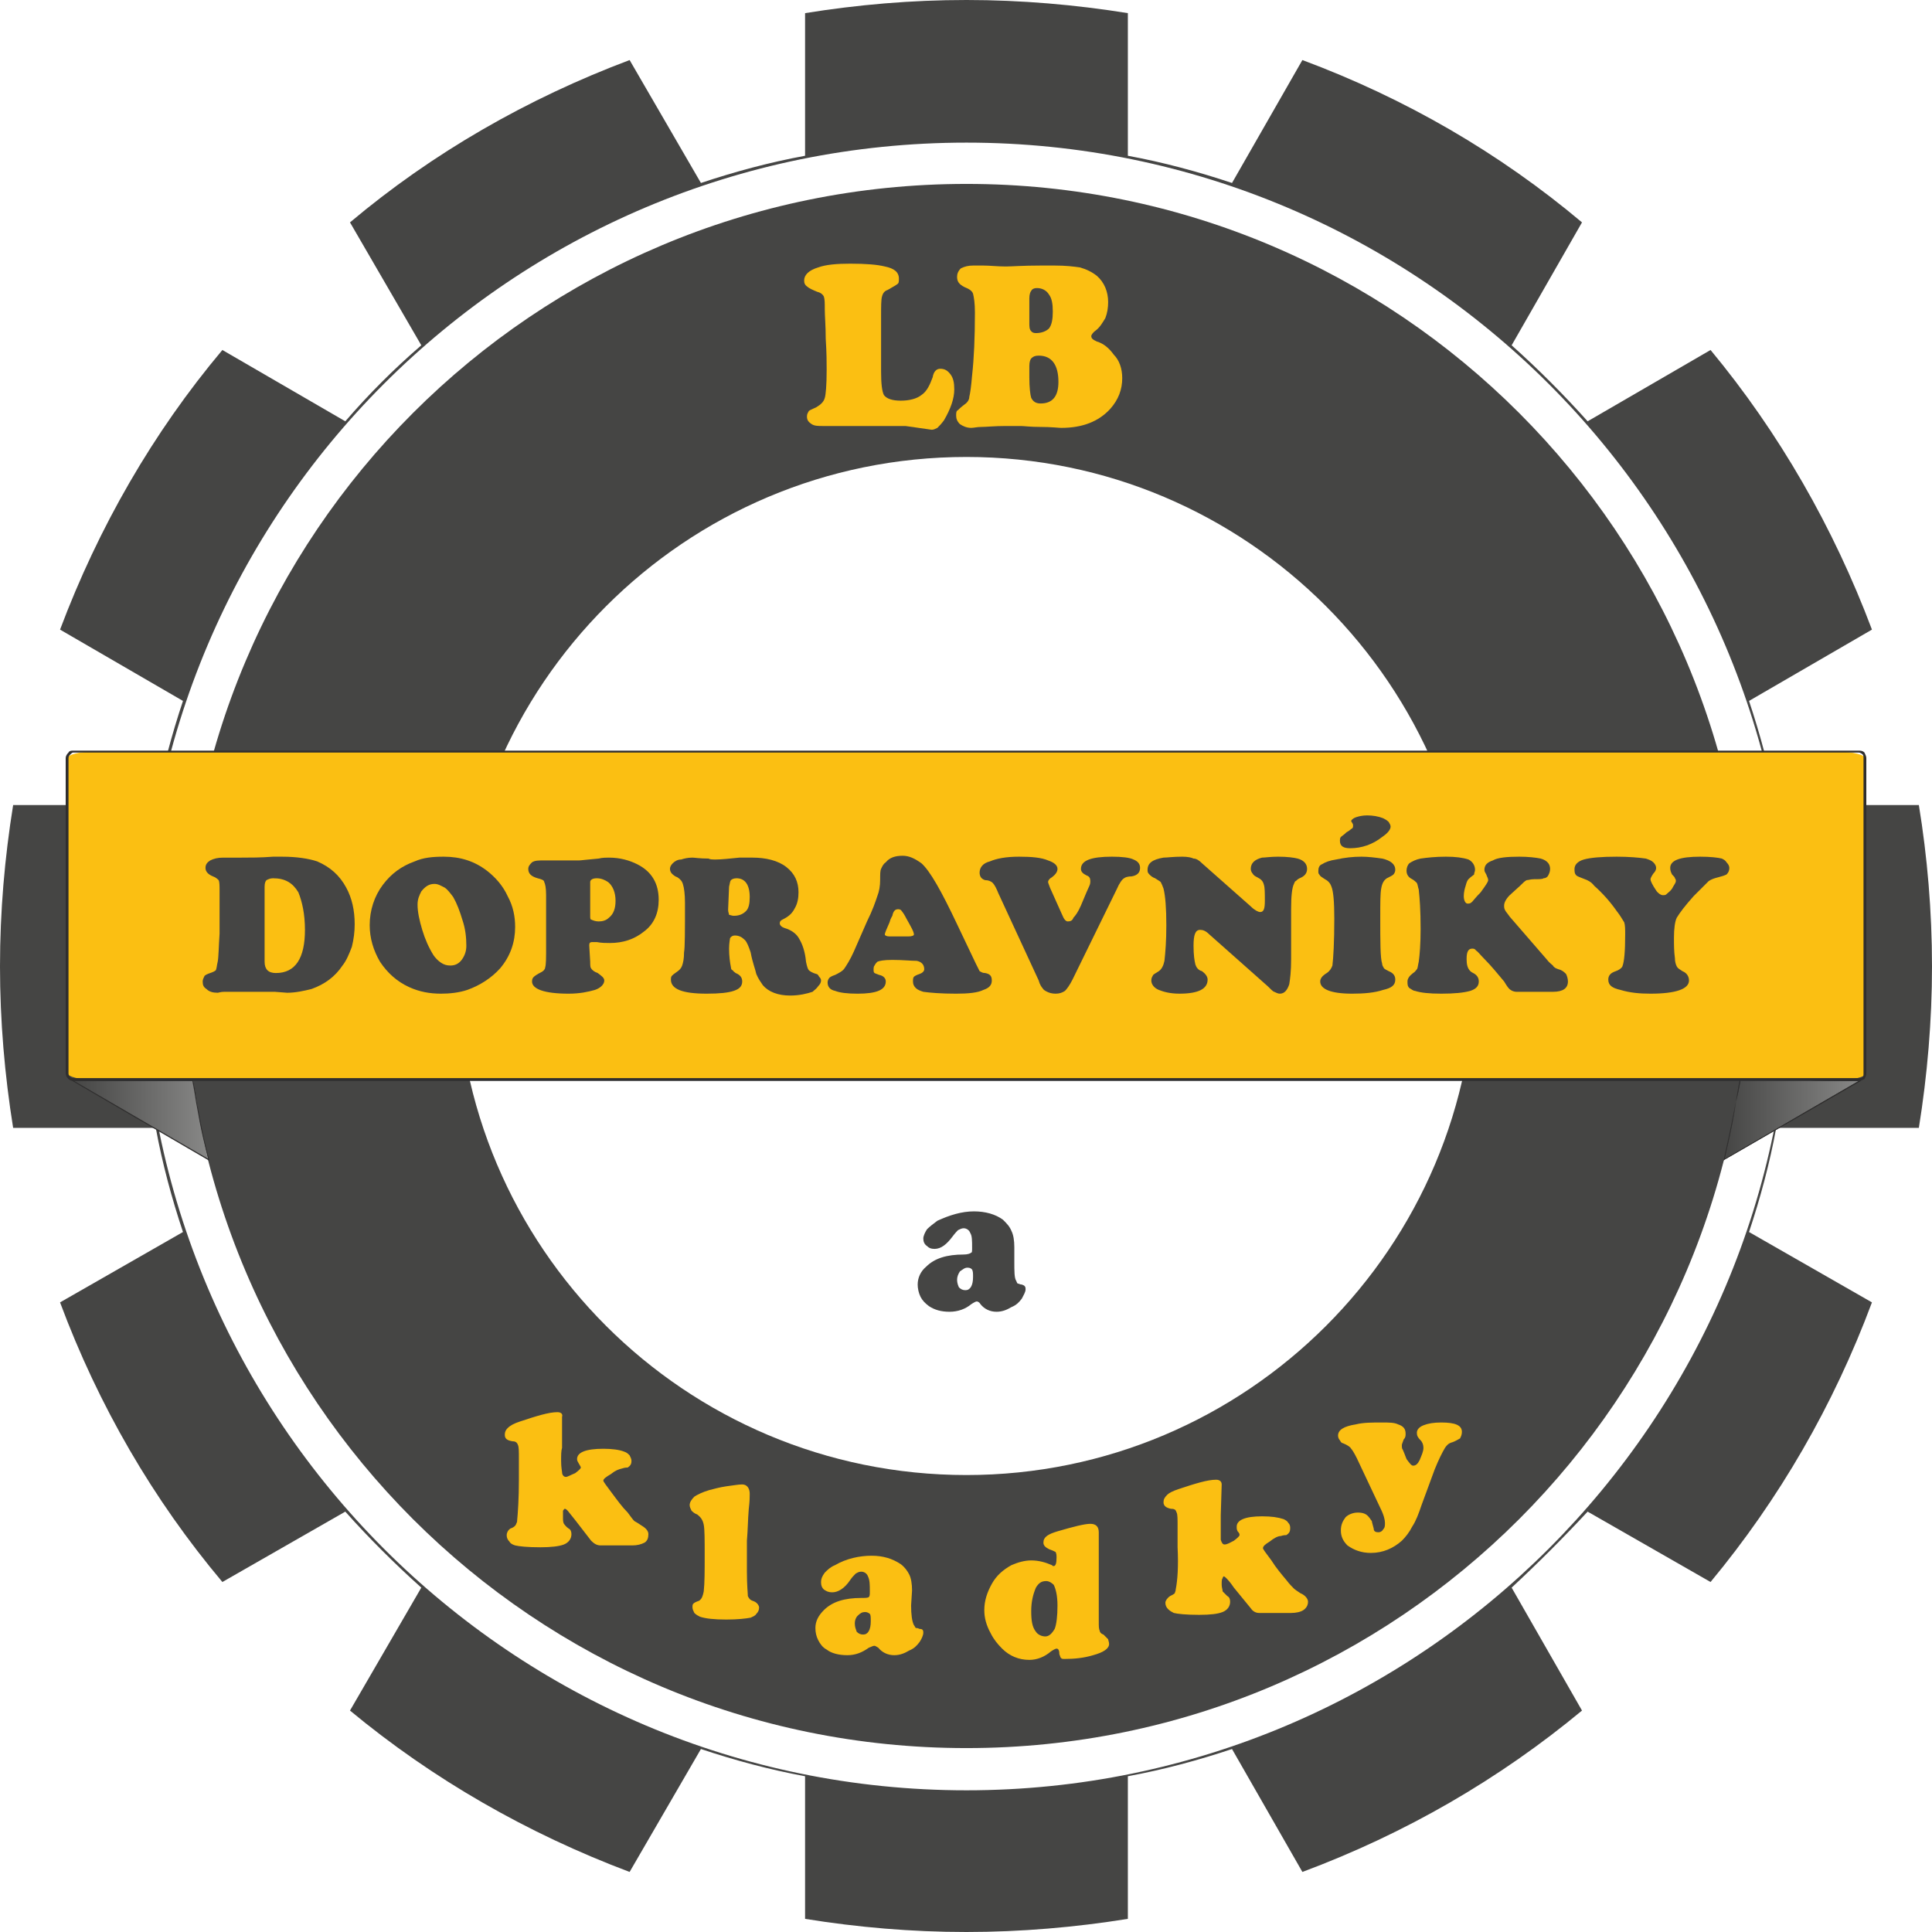 <?xml version="1.0" encoding="UTF-8"?>
<!DOCTYPE svg PUBLIC "-//W3C//DTD SVG 1.1//EN" "http://www.w3.org/Graphics/SVG/1.1/DTD/svg11.dtd">
<!-- Creator: CorelDRAW 2017 -->
<svg xmlns="http://www.w3.org/2000/svg" xml:space="preserve" width="150px" height="150px" version="1.1" style="shape-rendering:geometricPrecision; text-rendering:geometricPrecision; image-rendering:optimizeQuality; fill-rule:evenodd; clip-rule:evenodd"
viewBox="0 0 20.59 20.59"
 xmlns:xlink="http://www.w3.org/1999/xlink">
 <defs>
  <style type="text/css">
   <![CDATA[
    .fil0 {fill:none;fill-rule:nonzero}
    .fil1 {fill:#454544}
    .fil5 {fill:#FBBF12}
    .fil6 {fill:#454544;fill-rule:nonzero}
    .fil3 {fill:#2F2E2E;fill-rule:nonzero}
    .fil7 {fill:#FBBF12;fill-rule:nonzero}
    .fil4 {fill:url(#id0)}
    .fil2 {fill:url(#id1)}
   ]]>
  </style>
  <linearGradient id="id0" gradientUnits="userSpaceOnUse" x1="0.77" y1="11.94" x2="2.22" y2="11.94">
   <stop offset="0" style="stop-opacity:1; stop-color:#454544"/>
   <stop offset="1" style="stop-opacity:1; stop-color:#888887"/>
  </linearGradient>
  <linearGradient id="id1" gradientUnits="userSpaceOnUse" xlink:href="#id0" x1="18.37" y1="11.93" x2="19.83" y2="11.93">
  </linearGradient>
 </defs>
 <g id="Vrstva_x0020_1">
  <path class="fil0" d="M10.3 1.5c-4.86,0 -8.8,3.94 -8.8,8.8 0,4.85 3.94,8.79 8.8,8.79 4.86,0 8.79,-3.94 8.79,-8.79 0,-4.86 -3.93,-8.8 -8.79,-8.8zm0 1.62c3.96,0 7.17,3.21 7.17,7.18 0,3.96 -3.21,7.17 -7.17,7.17 -3.97,0 -7.18,-3.21 -7.18,-7.17 0,-3.97 3.21,-7.18 7.18,-7.18z"/>
  <path class="fil0" d="M10.3 1.5c-4.86,0 -8.8,3.94 -8.8,8.8 0,4.85 3.94,8.79 8.8,8.79 4.86,0 8.79,-3.94 8.79,-8.79 0,-4.86 -3.93,-8.8 -8.79,-8.8z"/>
  <path class="fil1" d="M12.02 1.66c0.38,0.07 0.75,0.17 1.11,0.29l0.75 -1.31c1.1,0.41 2.1,0.99 2.98,1.73l-0.75 1.31c0.28,0.25 0.55,0.52 0.81,0.81l1.31 -0.76c0.73,0.88 1.31,1.89 1.72,2.98l-1.31 0.76c0.12,0.36 0.22,0.73 0.29,1.11l1.52 0c0.09,0.55 0.14,1.13 0.14,1.72 0,0.58 -0.05,1.16 -0.14,1.72l-1.52 0c-0.07,0.38 -0.17,0.75 -0.29,1.11l1.31 0.75c-0.41,1.1 -0.99,2.1 -1.72,2.98l-1.31 -0.75c-0.26,0.28 -0.53,0.55 -0.81,0.81l0.75 1.31c-0.88,0.73 -1.88,1.31 -2.98,1.72l-0.75 -1.31c-0.36,0.12 -0.73,0.22 -1.11,0.29l0 1.52c-0.56,0.09 -1.14,0.14 -1.72,0.14 -0.59,0 -1.16,-0.05 -1.72,-0.14l0 -1.52c-0.38,-0.07 -0.75,-0.17 -1.11,-0.29l-0.76 1.31c-1.09,-0.41 -2.1,-0.99 -2.98,-1.72l0.76 -1.31c-0.29,-0.26 -0.56,-0.53 -0.81,-0.81l-1.31 0.75c-0.74,-0.88 -1.32,-1.88 -1.73,-2.98l1.31 -0.75c-0.12,-0.36 -0.22,-0.73 -0.29,-1.11l-1.52 0c-0.09,-0.56 -0.14,-1.14 -0.14,-1.72 0,-0.59 0.05,-1.16 0.14,-1.72l1.52 0c0.07,-0.38 0.17,-0.75 0.29,-1.11l-1.31 -0.76c0.41,-1.09 0.99,-2.1 1.73,-2.98l1.31 0.76c0.25,-0.29 0.52,-0.56 0.81,-0.81l-0.76 -1.31c0.88,-0.74 1.89,-1.32 2.98,-1.73l0.76 1.31c0.36,-0.12 0.73,-0.22 1.11,-0.29l0 -1.52c0.56,-0.09 1.13,-0.14 1.72,-0.14 0.58,0 1.16,0.05 1.72,0.14l0 1.52zm-1.72 -0.14c4.84,0 8.78,3.93 8.78,8.78 0,4.84 -3.94,8.78 -8.78,8.78 -4.85,0 -8.78,-3.94 -8.78,-8.78 0,-4.85 3.93,-8.78 8.78,-8.78z"/>
  <path class="fil2" d="M19.83 11.51c-0.46,0 -0.83,0 -1.29,0 -0.06,0.33 -0.05,0.34 -0.17,0.85l1.46 -0.85 0 0z"/>
  <path class="fil3" d="M19.81 11.52c-0.22,0 -0.42,0 -0.63,-0.01 -0.2,0 -0.39,0 -0.63,0 -0.02,0.1 -0.03,0.17 -0.05,0.23 -0.02,0.15 -0.04,0.26 -0.12,0.61l1.43 -0.83zm-0.63 -0.01c0.2,0 0.4,0 0.64,0l0.01 0 0 0 0 0.01 0 0 -1.47 0.85 0.01 -0.01c0.08,-0.36 0.1,-0.47 0.13,-0.62 0.01,-0.06 0.02,-0.13 0.04,-0.23l0 -0.01 0 0c0.22,0 0.43,0 0.64,0.01z"/>
  <path class="fil1" d="M10.3 1.96c4.6,0 8.33,3.73 8.33,8.34 0,4.6 -3.73,8.33 -8.33,8.33 -4.61,0 -8.34,-3.73 -8.34,-8.33 0,-4.61 3.73,-8.34 8.34,-8.34zm0 2.91c-3,0 -5.43,2.43 -5.43,5.43 0,2.99 2.43,5.42 5.43,5.42 2.99,0 5.42,-2.43 5.42,-5.42 0,-3 -2.43,-5.43 -5.42,-5.43z"/>
  <g id="_2462991730560">
   <path class="fil4" d="M0.77 11.52c0.46,0 0.83,-0.01 1.29,-0.01 0.06,0.34 0.04,0.35 0.16,0.85l-1.45 -0.85 0 0.01z"/>
   <path class="fil3" d="M0.79 11.52c0.21,0 0.42,0 0.62,0 0.2,0 0.4,0 0.64,0 0.02,0.1 0.03,0.17 0.04,0.23 0.03,0.15 0.04,0.26 0.13,0.6l-1.43 -0.83zm0.62 -0.01c-0.2,0 -0.4,0 -0.64,0l0 0 0 0.01 0 0 0 0 1.46 0.85 0 -0.01c-0.09,-0.35 -0.1,-0.46 -0.13,-0.61 -0.01,-0.07 -0.02,-0.14 -0.04,-0.24l0 0 0 0c-0.22,0 -0.44,0 -0.65,0z"/>
  </g>
  <rect class="fil5" x="0.72" y="8.01" width="19.16" height="3.5" rx="0.29" ry="0.07"/>
  <path class="fil3" d="M0.78 8l19.03 0c0.02,0 0.04,0 0.06,0.02 0.01,0.02 0.02,0.04 0.02,0.06l0 3.36c0,0.02 -0.01,0.04 -0.02,0.06 -0.02,0.01 -0.04,0.02 -0.06,0.02l-19.03 0c-0.02,0 -0.04,-0.01 -0.05,-0.02 -0.02,-0.02 -0.03,-0.04 -0.03,-0.06l0 -3.36c0,-0.02 0.01,-0.04 0.03,-0.06 0.01,-0.02 0.03,-0.02 0.05,-0.02zm19.03 0.02l-19.03 0c-0.01,0 -0.02,0.01 -0.03,0.02 -0.01,0.01 -0.02,0.02 -0.02,0.04l0 3.36c0,0.02 0.01,0.03 0.02,0.04 0.01,0.01 0.02,0.01 0.03,0.01l19.03 0c0.01,0 0.03,0 0.04,-0.01 0.01,-0.01 0.01,-0.02 0.01,-0.04l0 -3.36c0,-0.02 0,-0.03 -0.01,-0.04 -0.01,-0.01 -0.03,-0.02 -0.04,-0.02z"/>
  <path class="fil6" d="M2.61 10.57l-0.08 0c-0.04,0 -0.09,0 -0.14,0 -0.04,0 -0.06,0.01 -0.07,0.01 -0.05,0 -0.09,-0.01 -0.12,-0.04 -0.03,-0.02 -0.04,-0.04 -0.04,-0.08 0,-0.02 0.01,-0.04 0.02,-0.06 0.01,-0.01 0.03,-0.02 0.06,-0.03 0.03,-0.01 0.05,-0.02 0.06,-0.03 0.01,-0.02 0.01,-0.05 0.02,-0.09 0.01,-0.05 0.01,-0.15 0.02,-0.3 0,-0.15 0,-0.3 0,-0.45 0,-0.06 0,-0.1 -0.01,-0.12 -0.01,-0.01 -0.03,-0.03 -0.06,-0.04 -0.05,-0.02 -0.08,-0.05 -0.08,-0.09 0,-0.04 0.02,-0.06 0.05,-0.08 0.04,-0.02 0.08,-0.03 0.14,-0.03 0.02,0 0.04,0 0.07,0 0.06,0 0.1,0 0.12,0 0.1,0 0.21,0 0.34,-0.01 0.02,0 0.06,0 0.1,0 0.15,0 0.28,0.02 0.37,0.05 0.14,0.06 0.24,0.15 0.31,0.28 0.06,0.11 0.09,0.24 0.09,0.39 0,0.08 -0.01,0.16 -0.03,0.24 -0.03,0.08 -0.06,0.15 -0.1,0.2 -0.08,0.12 -0.19,0.2 -0.33,0.25 -0.08,0.02 -0.17,0.04 -0.26,0.04l-0.13 -0.01 -0.1 0c-0.09,0 -0.16,0 -0.22,0zm0.21 -1.12l0 0.8c0,0.04 0.01,0.07 0.03,0.09 0.02,0.02 0.05,0.03 0.09,0.03 0.21,0 0.31,-0.16 0.31,-0.46 0,-0.17 -0.03,-0.3 -0.07,-0.4 -0.06,-0.1 -0.14,-0.15 -0.27,-0.15 -0.03,0 -0.05,0.01 -0.07,0.02 -0.01,0.01 -0.02,0.03 -0.02,0.07z"/>
  <path id="1" class="fil6" d="M4.73 9.13c0.18,0 0.33,0.05 0.46,0.15 0.09,0.07 0.17,0.16 0.22,0.27 0.06,0.11 0.08,0.22 0.08,0.33 0,0.16 -0.05,0.31 -0.16,0.44 -0.09,0.1 -0.21,0.18 -0.35,0.23 -0.09,0.03 -0.19,0.04 -0.28,0.04 -0.12,0 -0.23,-0.02 -0.34,-0.07 -0.13,-0.06 -0.23,-0.15 -0.31,-0.27 -0.07,-0.12 -0.11,-0.25 -0.11,-0.39 0,-0.16 0.05,-0.31 0.14,-0.43 0.09,-0.12 0.2,-0.2 0.34,-0.25 0.09,-0.04 0.19,-0.05 0.31,-0.05zm-0.1 0.29c-0.06,0 -0.1,0.03 -0.14,0.08 -0.02,0.04 -0.04,0.08 -0.04,0.14 0,0.08 0.02,0.17 0.05,0.27 0.03,0.1 0.07,0.19 0.12,0.27 0.02,0.03 0.05,0.06 0.08,0.08 0.03,0.02 0.06,0.03 0.1,0.03 0.05,0 0.09,-0.02 0.12,-0.06 0.03,-0.04 0.05,-0.09 0.05,-0.15 0,-0.09 -0.01,-0.18 -0.04,-0.27 -0.03,-0.1 -0.06,-0.18 -0.1,-0.25 -0.03,-0.04 -0.06,-0.08 -0.09,-0.1 -0.04,-0.02 -0.07,-0.04 -0.11,-0.04z"/>
  <path id="2" class="fil6" d="M5.82 10.08l0 -0.54c0,-0.08 -0.01,-0.12 -0.02,-0.14 0,-0.02 -0.03,-0.03 -0.07,-0.04 -0.07,-0.02 -0.1,-0.05 -0.1,-0.1 0,-0.03 0.02,-0.05 0.04,-0.07 0.03,-0.02 0.07,-0.02 0.12,-0.02 0.01,0 0.05,0 0.12,0l0.06 0c0.12,0 0.18,0 0.2,0 0.02,0 0.09,-0.01 0.21,-0.02 0.04,-0.01 0.08,-0.01 0.11,-0.01 0.12,0 0.22,0.03 0.3,0.07 0.16,0.08 0.23,0.21 0.23,0.38 0,0.14 -0.05,0.26 -0.16,0.34 -0.1,0.08 -0.22,0.12 -0.36,0.12 -0.04,0 -0.09,0 -0.14,-0.01 -0.03,0 -0.04,0 -0.05,0 -0.02,0 -0.03,0.01 -0.03,0.03l0 0.01 0.01 0.17c0,0.03 0,0.06 0.01,0.07 0.01,0.02 0.04,0.04 0.07,0.05 0.04,0.03 0.07,0.05 0.07,0.08 0,0.04 -0.04,0.08 -0.1,0.1 -0.07,0.02 -0.16,0.04 -0.28,0.04 -0.26,0 -0.39,-0.05 -0.39,-0.13 0,-0.03 0.01,-0.04 0.02,-0.05 0.01,-0.01 0.04,-0.03 0.08,-0.05 0.02,-0.01 0.04,-0.03 0.04,-0.05 0.01,-0.03 0.01,-0.1 0.01,-0.23zm0.47 -0.68l0 0.36c0,0.02 0,0.04 0.01,0.04 0.02,0.01 0.05,0.02 0.08,0.02 0.04,0 0.08,-0.01 0.11,-0.04 0.05,-0.04 0.07,-0.1 0.07,-0.18 0,-0.09 -0.03,-0.16 -0.08,-0.2 -0.03,-0.02 -0.07,-0.04 -0.12,-0.04 -0.05,0 -0.07,0.02 -0.07,0.04z"/>
  <path id="3" class="fil6" d="M7.83 9.97c-0.02,0 -0.04,0.01 -0.05,0.03 0,0.01 -0.01,0.05 -0.01,0.11 0,0.08 0.01,0.15 0.02,0.2 0,0.02 0.01,0.03 0.02,0.03 0,0.01 0.02,0.02 0.03,0.03 0.05,0.02 0.07,0.05 0.07,0.09 0,0.05 -0.03,0.08 -0.09,0.1 -0.06,0.02 -0.15,0.03 -0.29,0.03 -0.26,0 -0.38,-0.05 -0.38,-0.15 0,-0.01 0,-0.03 0.01,-0.04 0.01,-0.01 0.02,-0.02 0.05,-0.04 0.03,-0.02 0.05,-0.04 0.06,-0.07 0.01,-0.03 0.02,-0.07 0.02,-0.14 0.01,-0.05 0.01,-0.23 0.01,-0.53 0,-0.09 -0.01,-0.16 -0.02,-0.19 -0.01,-0.04 -0.03,-0.06 -0.06,-0.08 -0.03,-0.01 -0.05,-0.03 -0.06,-0.04 -0.01,-0.01 -0.02,-0.03 -0.02,-0.05 0,-0.02 0.01,-0.04 0.03,-0.06 0.02,-0.02 0.05,-0.04 0.09,-0.04 0.03,-0.01 0.07,-0.02 0.12,-0.02 0.02,0 0.08,0.01 0.17,0.01 0.02,0.01 0.04,0.01 0.08,0.01 0.06,0 0.15,-0.01 0.25,-0.02 0.06,0 0.11,0 0.14,0 0.14,0 0.27,0.03 0.36,0.1 0.09,0.07 0.13,0.16 0.13,0.27 0,0.06 -0.01,0.12 -0.04,0.17 -0.03,0.06 -0.07,0.09 -0.13,0.12 -0.02,0.01 -0.03,0.02 -0.03,0.04 0,0.02 0.02,0.04 0.05,0.05 0.07,0.02 0.13,0.06 0.16,0.12 0.03,0.05 0.06,0.13 0.07,0.24 0.01,0.05 0.02,0.08 0.03,0.09 0.01,0.01 0.04,0.03 0.08,0.04 0.01,0 0.02,0.01 0.03,0.03 0.01,0.01 0.02,0.02 0.02,0.04 0,0.02 -0.01,0.04 -0.03,0.06 -0.02,0.03 -0.04,0.04 -0.06,0.06 -0.06,0.02 -0.14,0.04 -0.24,0.04 -0.13,0 -0.23,-0.04 -0.29,-0.11 -0.02,-0.03 -0.05,-0.07 -0.07,-0.12 -0.01,-0.05 -0.04,-0.12 -0.06,-0.23 -0.02,-0.06 -0.04,-0.11 -0.06,-0.13 -0.03,-0.03 -0.06,-0.05 -0.11,-0.05zm-0.06 -0.52l-0.01 0.24c0,0 0,0 0,0.01 0,0.02 0.01,0.04 0.01,0.05 0.01,0 0.03,0.01 0.05,0.01 0.06,0 0.1,-0.02 0.13,-0.05 0.03,-0.03 0.04,-0.08 0.04,-0.15 0,-0.13 -0.05,-0.2 -0.14,-0.2 -0.03,0 -0.05,0.01 -0.06,0.02 -0.01,0.01 -0.01,0.03 -0.02,0.07z"/>
  <path id="4" class="fil6" d="M10.2 9.85l0.2 0.42c0.02,0.04 0.03,0.06 0.04,0.08 0.02,0.01 0.03,0.02 0.06,0.02 0.05,0.01 0.07,0.03 0.07,0.08 0,0.05 -0.03,0.08 -0.09,0.1 -0.06,0.03 -0.16,0.04 -0.29,0.04 -0.16,0 -0.28,-0.01 -0.35,-0.02 -0.03,-0.01 -0.06,-0.02 -0.08,-0.04 -0.02,-0.02 -0.03,-0.04 -0.03,-0.07 0,-0.02 0,-0.04 0.01,-0.05 0.01,-0.01 0.03,-0.02 0.06,-0.03 0.03,-0.01 0.05,-0.03 0.05,-0.05 0,-0.05 -0.03,-0.08 -0.08,-0.09 -0.06,0 -0.15,-0.01 -0.26,-0.01 -0.09,0 -0.14,0.01 -0.16,0.02 -0.01,0.01 -0.02,0.02 -0.03,0.04 -0.01,0.01 -0.01,0.03 -0.01,0.05 0,0.01 0,0.02 0.01,0.03 0,0 0.02,0.01 0.05,0.02 0.05,0.01 0.07,0.04 0.07,0.07 0,0.09 -0.1,0.13 -0.3,0.13 -0.11,0 -0.19,-0.01 -0.24,-0.03 -0.05,-0.01 -0.08,-0.04 -0.08,-0.09 0,-0.02 0.01,-0.04 0.02,-0.05 0.01,-0.01 0.03,-0.02 0.06,-0.03 0.04,-0.02 0.08,-0.04 0.1,-0.07 0.02,-0.03 0.06,-0.09 0.1,-0.18l0.14 -0.32c0.06,-0.12 0.09,-0.21 0.11,-0.27 0.02,-0.05 0.03,-0.11 0.03,-0.17 0,-0.06 0,-0.1 0.01,-0.12 0.01,-0.02 0.02,-0.05 0.05,-0.07 0.04,-0.05 0.1,-0.07 0.18,-0.07 0.07,0 0.13,0.03 0.2,0.08 0.09,0.08 0.21,0.29 0.38,0.65zm-0.72 0.13l0.2 0c0.04,0 0.06,-0.01 0.06,-0.02 0,-0.03 -0.03,-0.08 -0.08,-0.17 -0.02,-0.04 -0.04,-0.07 -0.05,-0.08 -0.01,-0.02 -0.03,-0.02 -0.04,-0.02 -0.03,0 -0.05,0.02 -0.06,0.07 0,0 -0.02,0.03 -0.03,0.07 -0.03,0.07 -0.05,0.11 -0.05,0.13 0,0.01 0.02,0.02 0.05,0.02z"/>
  <path id="5" class="fil6" d="M11.9 9.48l-0.47 0.96c-0.03,0.06 -0.06,0.1 -0.08,0.12 -0.03,0.02 -0.06,0.03 -0.1,0.03 -0.04,0 -0.07,-0.01 -0.09,-0.02 -0.02,-0.01 -0.04,-0.02 -0.05,-0.04 -0.01,-0.01 -0.03,-0.04 -0.04,-0.08l-0.43 -0.93c-0.02,-0.05 -0.04,-0.09 -0.06,-0.11 -0.02,-0.02 -0.05,-0.03 -0.08,-0.03 -0.04,-0.01 -0.06,-0.04 -0.06,-0.08 0,-0.05 0.03,-0.1 0.11,-0.12 0.07,-0.03 0.17,-0.05 0.31,-0.05 0.14,0 0.24,0.01 0.31,0.04 0.06,0.02 0.1,0.05 0.1,0.09 0,0.03 -0.02,0.06 -0.06,0.09 -0.02,0.01 -0.04,0.03 -0.04,0.05 0,0.01 0.01,0.03 0.02,0.06l0.13 0.29c0.02,0.05 0.04,0.07 0.06,0.07 0.03,0 0.05,-0.01 0.06,-0.04 0.02,-0.02 0.05,-0.06 0.08,-0.13 0.05,-0.12 0.08,-0.19 0.09,-0.21 0.01,-0.02 0.01,-0.04 0.01,-0.05 0,-0.03 -0.01,-0.05 -0.04,-0.06 -0.04,-0.02 -0.06,-0.04 -0.06,-0.07 0,-0.09 0.11,-0.13 0.33,-0.13 0.11,0 0.19,0.01 0.23,0.03 0.05,0.02 0.07,0.05 0.07,0.09 0,0.05 -0.03,0.08 -0.09,0.09 -0.04,0 -0.07,0.01 -0.08,0.02 -0.02,0.01 -0.05,0.05 -0.08,0.12z"/>
  <path id="6" class="fil6" d="M12.81 9.2l0.52 0.46c0.04,0.04 0.08,0.06 0.1,0.06 0.04,0 0.05,-0.04 0.05,-0.12 0,-0.08 0,-0.14 -0.01,-0.17 -0.01,-0.04 -0.03,-0.06 -0.07,-0.08 -0.02,-0.01 -0.04,-0.02 -0.05,-0.04 -0.01,-0.01 -0.02,-0.03 -0.02,-0.05 0,-0.06 0.04,-0.1 0.12,-0.12 0.03,0 0.09,-0.01 0.17,-0.01 0.1,0 0.17,0.01 0.21,0.02 0.07,0.02 0.1,0.06 0.1,0.11 0,0.05 -0.03,0.08 -0.08,0.1 -0.02,0.01 -0.03,0.02 -0.04,0.03 -0.01,0 -0.01,0.01 -0.02,0.03 -0.02,0.04 -0.03,0.13 -0.03,0.26l0 0.33c0,0.05 0,0.13 0,0.21 0,0.13 -0.01,0.21 -0.02,0.27 -0.02,0.06 -0.05,0.1 -0.1,0.1 -0.02,0 -0.04,-0.01 -0.06,-0.02 -0.01,0 -0.04,-0.03 -0.07,-0.06l-0.62 -0.55c-0.04,-0.04 -0.07,-0.05 -0.1,-0.05 -0.05,0 -0.07,0.05 -0.07,0.17 0,0.1 0.01,0.16 0.02,0.2 0.01,0.03 0.03,0.06 0.07,0.07 0.04,0.03 0.06,0.06 0.06,0.09 0,0.1 -0.1,0.15 -0.3,0.15 -0.1,0 -0.17,-0.02 -0.22,-0.04 -0.05,-0.02 -0.08,-0.06 -0.08,-0.1 0,-0.03 0.01,-0.04 0.02,-0.06 0.01,-0.01 0.03,-0.02 0.06,-0.04 0.03,-0.02 0.05,-0.06 0.06,-0.11 0.01,-0.09 0.02,-0.21 0.02,-0.38 0,-0.18 -0.01,-0.31 -0.03,-0.39 -0.01,-0.03 -0.02,-0.05 -0.03,-0.07 -0.01,-0.01 -0.03,-0.02 -0.06,-0.04 -0.03,-0.01 -0.05,-0.03 -0.06,-0.04 -0.02,-0.02 -0.02,-0.03 -0.02,-0.05 0,-0.07 0.05,-0.11 0.17,-0.13 0.04,0 0.1,-0.01 0.2,-0.01 0.06,0 0.1,0.01 0.12,0.02 0.03,0 0.06,0.02 0.09,0.05z"/>
  <path id="7" class="fil6" d="M14.51 9.13c0.07,0 0.15,0.01 0.22,0.02 0.09,0.02 0.14,0.06 0.14,0.12 0,0.02 -0.01,0.04 -0.02,0.05 -0.01,0.01 -0.03,0.02 -0.07,0.04 -0.03,0.02 -0.05,0.05 -0.06,0.11 -0.01,0.05 -0.01,0.15 -0.01,0.31 0,0.26 0,0.43 0.02,0.49 0,0.02 0.01,0.03 0.02,0.05 0.01,0.01 0.03,0.02 0.05,0.03 0.05,0.02 0.07,0.05 0.07,0.09 0,0.06 -0.04,0.09 -0.13,0.11 -0.09,0.03 -0.2,0.04 -0.33,0.04 -0.23,0 -0.34,-0.05 -0.34,-0.13 0,-0.03 0.02,-0.06 0.07,-0.09 0.03,-0.02 0.05,-0.05 0.06,-0.08 0.01,-0.08 0.02,-0.25 0.02,-0.5 0,-0.18 -0.01,-0.29 -0.03,-0.34 -0.01,-0.03 -0.03,-0.06 -0.07,-0.08 -0.03,-0.02 -0.05,-0.03 -0.06,-0.05 -0.01,-0.01 -0.01,-0.02 -0.01,-0.04 0,-0.03 0.01,-0.06 0.04,-0.07 0.03,-0.02 0.08,-0.04 0.15,-0.05 0.09,-0.02 0.18,-0.03 0.27,-0.03zm0.06 -0.44c0.06,0 0.12,0.01 0.17,0.03 0.02,0.01 0.04,0.02 0.06,0.04 0.01,0.02 0.02,0.03 0.02,0.05 0,0.03 -0.03,0.07 -0.09,0.11 -0.1,0.08 -0.22,0.12 -0.34,0.12 -0.07,0 -0.11,-0.02 -0.11,-0.08 0,-0.01 0,-0.03 0.01,-0.04 0.01,-0.01 0.03,-0.02 0.06,-0.05 0.04,-0.02 0.05,-0.04 0.06,-0.04 0.01,-0.01 0.01,-0.02 0.01,-0.03 0,-0.01 0,-0.02 -0.01,-0.03 0,-0.01 -0.01,-0.01 -0.01,-0.02 0,-0.01 0.02,-0.03 0.05,-0.04 0.03,-0.01 0.07,-0.02 0.12,-0.02z"/>
  <path id="8" class="fil6" d="M16.2 9.44l-0.11 0.1c-0.04,0.04 -0.06,0.08 -0.06,0.11 0,0.02 0,0.03 0.01,0.05 0.01,0.02 0.03,0.04 0.05,0.07l0.39 0.45c0.03,0.04 0.06,0.06 0.07,0.07 0.01,0.02 0.03,0.03 0.06,0.04 0.04,0.01 0.06,0.03 0.08,0.05 0.01,0.02 0.02,0.05 0.02,0.08 0,0.07 -0.05,0.11 -0.16,0.11l-0.39 0c-0.02,0 -0.05,-0.01 -0.06,-0.02 -0.02,-0.01 -0.04,-0.04 -0.07,-0.09 -0.06,-0.07 -0.13,-0.16 -0.22,-0.25 -0.04,-0.04 -0.06,-0.07 -0.08,-0.08 -0.01,-0.02 -0.03,-0.02 -0.04,-0.02 -0.04,0 -0.06,0.03 -0.06,0.11 0,0.06 0.01,0.1 0.04,0.13 0,0 0.01,0.01 0.03,0.02 0.04,0.02 0.06,0.05 0.06,0.09 0,0.05 -0.03,0.08 -0.09,0.1 -0.07,0.02 -0.17,0.03 -0.31,0.03 -0.13,0 -0.22,-0.01 -0.28,-0.03 -0.02,0 -0.04,-0.02 -0.06,-0.03 -0.02,-0.02 -0.02,-0.04 -0.02,-0.07 0,-0.03 0.02,-0.06 0.06,-0.09 0.02,-0.01 0.03,-0.03 0.04,-0.04 0.01,-0.01 0.01,-0.04 0.02,-0.08 0.01,-0.07 0.02,-0.19 0.02,-0.35 0,-0.2 -0.01,-0.33 -0.02,-0.42 -0.01,-0.03 -0.01,-0.05 -0.02,-0.07 -0.01,-0.01 -0.03,-0.03 -0.05,-0.04 -0.04,-0.02 -0.06,-0.05 -0.06,-0.09 0,-0.03 0.01,-0.06 0.03,-0.08 0.03,-0.02 0.07,-0.04 0.12,-0.05 0.07,-0.01 0.16,-0.02 0.27,-0.02 0.1,0 0.18,0.01 0.24,0.03 0.04,0.02 0.07,0.06 0.07,0.11 0,0.02 -0.01,0.03 -0.01,0.05 -0.01,0.01 -0.03,0.02 -0.06,0.05 -0.01,0.01 -0.02,0.03 -0.03,0.07 -0.01,0.03 -0.02,0.07 -0.02,0.11 0,0.05 0.02,0.08 0.04,0.08 0.02,0 0.03,0 0.05,-0.02 0.01,-0.01 0.04,-0.05 0.09,-0.1 0.05,-0.07 0.08,-0.11 0.08,-0.13 0,-0.02 -0.01,-0.03 -0.02,-0.06 -0.01,-0.02 -0.02,-0.03 -0.02,-0.05 0,-0.05 0.03,-0.08 0.09,-0.1 0.05,-0.03 0.15,-0.04 0.28,-0.04 0.1,0 0.18,0.01 0.23,0.02 0.07,0.02 0.1,0.06 0.1,0.11 0,0.03 -0.01,0.05 -0.02,0.07 -0.01,0.02 -0.03,0.03 -0.05,0.03 -0.01,0.01 -0.05,0.01 -0.1,0.01 -0.04,0 -0.06,0.01 -0.08,0.01 -0.02,0.01 -0.04,0.03 -0.07,0.06z"/>
  <path id="9" class="fil6" d="M17.23 9.13c0.13,0 0.24,0.01 0.31,0.02 0.03,0.01 0.06,0.02 0.08,0.04 0.02,0.02 0.03,0.04 0.03,0.06 0,0.02 -0.01,0.04 -0.03,0.06 -0.02,0.03 -0.03,0.05 -0.03,0.06 0,0.02 0.02,0.06 0.06,0.12 0.02,0.03 0.05,0.05 0.07,0.05 0.02,0 0.03,0 0.04,-0.01 0.02,-0.02 0.04,-0.03 0.06,-0.06 0.02,-0.04 0.04,-0.06 0.04,-0.08 0,-0.01 0,-0.02 -0.01,-0.03 0,-0.01 -0.01,-0.02 -0.03,-0.04 -0.01,-0.02 -0.02,-0.04 -0.02,-0.07 0,-0.08 0.1,-0.12 0.32,-0.12 0.11,0 0.19,0.01 0.23,0.02 0.02,0.01 0.04,0.02 0.05,0.04 0.02,0.02 0.03,0.04 0.03,0.06 0,0.03 -0.01,0.05 -0.03,0.07 -0.02,0.01 -0.05,0.02 -0.09,0.03 -0.04,0.01 -0.07,0.02 -0.1,0.04 -0.03,0.03 -0.08,0.08 -0.16,0.16 -0.09,0.1 -0.15,0.18 -0.18,0.23 -0.02,0.04 -0.03,0.12 -0.03,0.21 0,0.08 0,0.15 0.01,0.22 0,0.04 0.01,0.07 0.02,0.09 0.01,0.02 0.03,0.03 0.06,0.05 0.05,0.02 0.07,0.06 0.07,0.1 0,0.09 -0.14,0.14 -0.41,0.14 -0.12,0 -0.22,-0.01 -0.32,-0.04 -0.09,-0.02 -0.13,-0.05 -0.13,-0.11 0,-0.04 0.02,-0.07 0.08,-0.09 0.03,-0.01 0.06,-0.03 0.07,-0.05 0.02,-0.05 0.03,-0.16 0.03,-0.34 0,-0.05 0,-0.1 -0.01,-0.13 -0.02,-0.03 -0.04,-0.07 -0.08,-0.12 -0.07,-0.1 -0.15,-0.19 -0.24,-0.27 -0.03,-0.04 -0.07,-0.06 -0.1,-0.07 -0.05,-0.02 -0.08,-0.03 -0.09,-0.04 -0.02,-0.02 -0.02,-0.04 -0.02,-0.07 0,-0.04 0.03,-0.08 0.1,-0.1 0.07,-0.02 0.19,-0.03 0.35,-0.03z"/>
  <path class="fil6" d="M10.38 12.91c0.12,0 0.23,0.03 0.31,0.09 0.04,0.04 0.07,0.07 0.09,0.12 0.02,0.04 0.03,0.1 0.03,0.17l0 0.15c0,0.11 0,0.18 0.02,0.21 0.01,0.02 0.01,0.03 0.02,0.03 0.01,0 0.02,0.01 0.04,0.01 0.03,0.01 0.04,0.02 0.04,0.05 0,0.03 -0.02,0.06 -0.04,0.1 -0.03,0.04 -0.06,0.07 -0.11,0.09 -0.05,0.03 -0.1,0.05 -0.16,0.05 -0.07,0 -0.13,-0.03 -0.17,-0.08 -0.01,-0.02 -0.03,-0.03 -0.04,-0.03 -0.01,0 -0.03,0.01 -0.06,0.03 -0.06,0.05 -0.14,0.08 -0.23,0.08 -0.09,0 -0.16,-0.02 -0.22,-0.06 -0.04,-0.03 -0.07,-0.06 -0.09,-0.1 -0.02,-0.04 -0.03,-0.09 -0.03,-0.13 0,-0.07 0.03,-0.14 0.09,-0.19 0.09,-0.09 0.22,-0.13 0.4,-0.13 0.04,0 0.07,-0.01 0.08,-0.02 0.01,0 0.01,-0.02 0.01,-0.05 0,-0.08 0,-0.13 -0.02,-0.16 -0.01,-0.03 -0.04,-0.05 -0.07,-0.05 -0.02,0 -0.04,0.01 -0.06,0.02 -0.01,0.01 -0.03,0.03 -0.06,0.07 -0.06,0.08 -0.12,0.13 -0.19,0.13 -0.04,0 -0.06,-0.01 -0.08,-0.03 -0.03,-0.02 -0.04,-0.05 -0.04,-0.08 0,-0.03 0.02,-0.07 0.04,-0.1 0.03,-0.03 0.07,-0.06 0.11,-0.09 0.13,-0.06 0.26,-0.1 0.39,-0.1zm-0.07 0.6c-0.03,0 -0.05,0.02 -0.08,0.04 -0.02,0.03 -0.03,0.06 -0.03,0.09 0,0.03 0.01,0.06 0.02,0.08 0.02,0.02 0.04,0.03 0.07,0.03 0.05,0 0.08,-0.05 0.08,-0.14 0,-0.04 0,-0.06 -0.01,-0.08 -0.01,-0.01 -0.02,-0.02 -0.05,-0.02z"/>
  <path class="fil7" d="M9.39 3.38l0 0.58c0,0.13 0.01,0.21 0.03,0.25 0.03,0.04 0.09,0.06 0.18,0.06 0.09,0 0.17,-0.02 0.22,-0.06 0.06,-0.04 0.09,-0.11 0.12,-0.19 0.01,-0.06 0.04,-0.09 0.08,-0.09 0.05,0 0.08,0.02 0.11,0.06 0.03,0.04 0.04,0.09 0.04,0.16 0,0.1 -0.04,0.21 -0.11,0.33 -0.03,0.04 -0.05,0.06 -0.07,0.08 -0.02,0.01 -0.04,0.02 -0.06,0.02l-0.28 -0.04 -0.88 0c-0.05,0 -0.09,0 -0.12,-0.02 -0.03,-0.02 -0.05,-0.04 -0.05,-0.08 0,-0.03 0.01,-0.04 0.02,-0.06 0.01,-0.01 0.04,-0.02 0.08,-0.04 0.05,-0.03 0.08,-0.06 0.09,-0.1 0.01,-0.03 0.02,-0.13 0.02,-0.3 0,-0.07 0,-0.18 -0.01,-0.33 0,-0.14 -0.01,-0.24 -0.01,-0.31 0,-0.07 0,-0.11 -0.01,-0.14 -0.01,-0.02 -0.03,-0.04 -0.07,-0.05 -0.05,-0.02 -0.09,-0.04 -0.1,-0.05 -0.03,-0.02 -0.04,-0.04 -0.04,-0.07 0,-0.06 0.05,-0.11 0.15,-0.14 0.08,-0.03 0.2,-0.04 0.34,-0.04 0.17,0 0.29,0.01 0.37,0.03 0.1,0.02 0.15,0.06 0.15,0.13 0,0.03 0,0.05 -0.02,0.06 -0.01,0.01 -0.05,0.03 -0.1,0.06 -0.03,0.01 -0.05,0.03 -0.06,0.07 -0.01,0.03 -0.01,0.11 -0.01,0.22z"/>
  <path id="1" class="fil7" d="M10.88 4.54l-0.16 0c-0.12,0 -0.21,0.01 -0.26,0.01 -0.05,0 -0.08,0.01 -0.11,0.01 -0.05,0 -0.09,-0.02 -0.12,-0.04 -0.03,-0.03 -0.04,-0.06 -0.04,-0.09 0,-0.03 0,-0.05 0.02,-0.06 0.01,-0.01 0.03,-0.03 0.07,-0.06 0.03,-0.02 0.05,-0.05 0.05,-0.08 0.01,-0.04 0.02,-0.11 0.03,-0.23 0.02,-0.18 0.03,-0.4 0.03,-0.67 0,-0.1 -0.01,-0.16 -0.02,-0.2 -0.01,-0.03 -0.04,-0.05 -0.09,-0.07 -0.06,-0.03 -0.08,-0.06 -0.08,-0.11 0,-0.03 0.01,-0.06 0.04,-0.09 0.04,-0.02 0.08,-0.03 0.13,-0.03 0.03,0 0.07,0 0.11,0 0.07,0 0.15,0.01 0.24,0.01 0.06,0 0.18,-0.01 0.37,-0.01 0.06,0 0.11,0 0.15,0 0.12,0 0.2,0.01 0.27,0.02 0.07,0.02 0.13,0.05 0.18,0.09 0.08,0.07 0.12,0.17 0.12,0.28 0,0.06 -0.01,0.12 -0.03,0.17 -0.03,0.05 -0.06,0.1 -0.1,0.13 -0.03,0.02 -0.05,0.05 -0.05,0.06 0,0.03 0.02,0.04 0.06,0.06 0.07,0.02 0.13,0.07 0.18,0.14 0.06,0.06 0.09,0.15 0.09,0.25 0,0.12 -0.04,0.23 -0.13,0.33 -0.12,0.13 -0.29,0.2 -0.52,0.2 -0.03,0 -0.1,-0.01 -0.22,-0.01 -0.11,0 -0.18,-0.01 -0.21,-0.01zm0.09 -1.36l0 0.26c0,0.04 0,0.07 0.02,0.09 0.01,0.01 0.02,0.02 0.05,0.02 0.06,0 0.11,-0.02 0.14,-0.05 0.03,-0.04 0.04,-0.1 0.04,-0.18 0,-0.08 -0.01,-0.14 -0.04,-0.18 -0.03,-0.05 -0.08,-0.07 -0.13,-0.07 -0.03,0 -0.05,0.01 -0.06,0.03 -0.01,0.01 -0.02,0.04 -0.02,0.08zm0 0.72l0 0.12c0,0.11 0.01,0.19 0.02,0.22 0.02,0.04 0.05,0.06 0.1,0.06 0.13,0 0.19,-0.08 0.19,-0.23 0,-0.18 -0.07,-0.28 -0.21,-0.28 -0.04,0 -0.06,0.01 -0.08,0.03 -0.01,0.01 -0.02,0.04 -0.02,0.08z"/>
  <path class="fil5" d="M15.29 15.66l-0.14 0.38c-0.03,0.09 -0.06,0.17 -0.1,0.23 -0.03,0.06 -0.07,0.11 -0.11,0.15 -0.09,0.08 -0.2,0.13 -0.33,0.13 -0.1,0 -0.18,-0.03 -0.25,-0.08 -0.05,-0.05 -0.07,-0.1 -0.07,-0.16 0,-0.06 0.02,-0.1 0.05,-0.14 0.03,-0.03 0.08,-0.05 0.13,-0.05 0.05,0 0.09,0.01 0.12,0.05 0.01,0.01 0.02,0.03 0.03,0.04 0,0.01 0.01,0.04 0.02,0.08 0,0.03 0.02,0.04 0.05,0.04 0.02,0 0.04,-0.01 0.05,-0.03 0.02,-0.02 0.02,-0.04 0.02,-0.07 0,-0.03 -0.01,-0.08 -0.05,-0.16l-0.25 -0.53c-0.03,-0.06 -0.05,-0.09 -0.06,-0.1 -0.01,-0.02 -0.04,-0.04 -0.09,-0.06 -0.01,0 -0.02,-0.01 -0.03,-0.03 -0.01,-0.01 -0.02,-0.03 -0.02,-0.05 0,-0.06 0.06,-0.1 0.19,-0.12 0.08,-0.02 0.17,-0.02 0.28,-0.02 0.07,0 0.13,0 0.17,0.02 0.06,0.02 0.08,0.05 0.08,0.1 0,0.02 0,0.04 -0.02,0.06 -0.01,0.03 -0.02,0.05 -0.02,0.06 0,0.02 0,0.04 0.01,0.05 0.01,0.02 0.02,0.05 0.04,0.1 0.03,0.04 0.05,0.07 0.07,0.07 0.03,0 0.05,-0.02 0.07,-0.06 0.02,-0.05 0.04,-0.09 0.04,-0.13 0,-0.03 -0.01,-0.06 -0.03,-0.08 -0.03,-0.03 -0.04,-0.05 -0.04,-0.08 0,-0.03 0.02,-0.06 0.07,-0.08 0.05,-0.02 0.11,-0.03 0.19,-0.03 0.15,0 0.22,0.03 0.22,0.1 0,0.03 -0.01,0.05 -0.02,0.07 -0.02,0.01 -0.05,0.03 -0.08,0.04 -0.04,0.01 -0.06,0.03 -0.08,0.06 -0.03,0.05 -0.07,0.13 -0.11,0.23zm-9.3 -0.56l0 0.33c-0.01,0.03 -0.01,0.08 -0.01,0.14 0,0.07 0.01,0.11 0.01,0.12 0,0.03 0.02,0.05 0.04,0.05 0.02,0 0.05,-0.02 0.1,-0.04 0.04,-0.03 0.06,-0.05 0.06,-0.06 0,-0.01 -0.01,-0.02 -0.02,-0.04 -0.01,-0.02 -0.02,-0.03 -0.02,-0.05 0,-0.07 0.09,-0.11 0.28,-0.11 0.09,0 0.17,0.01 0.22,0.03 0.03,0.01 0.04,0.02 0.06,0.04 0.01,0.02 0.02,0.04 0.02,0.06 0,0.03 -0.01,0.05 -0.04,0.07 -0.01,0 -0.03,0 -0.06,0.01 -0.04,0.01 -0.07,0.02 -0.12,0.06 -0.05,0.03 -0.08,0.05 -0.08,0.07 0,0.01 0.03,0.05 0.09,0.13 0.06,0.08 0.11,0.15 0.17,0.21 0.03,0.04 0.05,0.07 0.07,0.09 0.02,0.01 0.05,0.03 0.08,0.05 0.05,0.03 0.07,0.06 0.07,0.09 0,0.04 -0.01,0.07 -0.04,0.09 -0.04,0.02 -0.08,0.03 -0.13,0.03l-0.34 0c-0.04,0 -0.07,-0.02 -0.1,-0.05l-0.17 -0.22c-0.05,-0.06 -0.07,-0.09 -0.08,-0.1 -0.01,-0.01 -0.02,-0.02 -0.03,-0.02 -0.01,0 -0.01,0.01 -0.02,0.02 0,0.01 0,0.03 0,0.07 0,0.03 0,0.05 0.01,0.07 0.01,0.01 0.02,0.03 0.05,0.05 0.02,0.01 0.03,0.03 0.03,0.06 0,0.05 -0.03,0.09 -0.08,0.11 -0.05,0.02 -0.14,0.03 -0.25,0.03 -0.14,0 -0.23,-0.01 -0.27,-0.02 -0.03,-0.01 -0.05,-0.02 -0.06,-0.04 -0.02,-0.02 -0.03,-0.04 -0.03,-0.07 0,-0.02 0.01,-0.05 0.04,-0.07 0.03,-0.01 0.04,-0.02 0.05,-0.03 0.01,-0.01 0.01,-0.02 0.02,-0.04 0.01,-0.1 0.02,-0.25 0.02,-0.45l0 -0.23c0,-0.07 0,-0.12 -0.01,-0.14 -0.01,-0.03 -0.03,-0.04 -0.06,-0.04 -0.06,-0.01 -0.08,-0.03 -0.08,-0.07 0,-0.03 0.01,-0.05 0.03,-0.07 0.03,-0.03 0.07,-0.05 0.13,-0.07 0.18,-0.06 0.31,-0.1 0.4,-0.1 0.04,0 0.06,0.02 0.05,0.05zm1.97 1.32l0 0.33c0,0.15 0.01,0.23 0.01,0.26 0.01,0.02 0.02,0.04 0.05,0.05 0.03,0.01 0.04,0.02 0.05,0.03 0.01,0.01 0.02,0.03 0.02,0.04 0,0.03 -0.01,0.05 -0.03,0.07 -0.01,0.02 -0.04,0.03 -0.06,0.04 -0.05,0.01 -0.14,0.02 -0.26,0.02 -0.13,0 -0.22,-0.01 -0.28,-0.03 -0.02,-0.01 -0.04,-0.02 -0.06,-0.04 -0.01,-0.02 -0.02,-0.04 -0.02,-0.06 0,-0.02 0,-0.03 0.01,-0.04 0.01,-0.01 0.03,-0.02 0.06,-0.03 0.03,-0.02 0.04,-0.05 0.05,-0.1 0.01,-0.09 0.01,-0.22 0.01,-0.38 0,-0.17 0,-0.28 -0.01,-0.33 -0.01,-0.05 -0.03,-0.08 -0.07,-0.11 -0.03,-0.01 -0.05,-0.03 -0.06,-0.04 -0.01,-0.02 -0.02,-0.04 -0.02,-0.06 0,-0.03 0.02,-0.06 0.05,-0.09 0.03,-0.02 0.09,-0.05 0.16,-0.07 0.04,-0.01 0.11,-0.03 0.18,-0.04 0.08,-0.01 0.13,-0.02 0.17,-0.02 0.05,0 0.08,0.04 0.08,0.1 0,0.03 0,0.08 -0.01,0.16 -0.01,0.12 -0.01,0.23 -0.02,0.34zm1.33 0.16c0.12,0 0.22,0.03 0.31,0.09 0.04,0.03 0.07,0.07 0.09,0.11 0.02,0.04 0.03,0.1 0.03,0.17l-0.01 0.16c0,0.1 0.01,0.17 0.03,0.21 0.01,0.01 0.01,0.02 0.02,0.03 0.01,0 0.02,0 0.04,0.01 0.03,0 0.04,0.01 0.04,0.04 0,0.03 -0.02,0.07 -0.04,0.1 -0.03,0.04 -0.06,0.07 -0.11,0.09 -0.05,0.03 -0.1,0.05 -0.16,0.05 -0.07,0 -0.13,-0.03 -0.17,-0.08 -0.02,-0.01 -0.03,-0.02 -0.04,-0.02 -0.02,0 -0.03,0.01 -0.06,0.02 -0.07,0.05 -0.14,0.08 -0.23,0.08 -0.09,0 -0.17,-0.02 -0.22,-0.06 -0.04,-0.02 -0.07,-0.06 -0.09,-0.1 -0.02,-0.04 -0.03,-0.08 -0.03,-0.13 0,-0.07 0.03,-0.13 0.09,-0.19 0.09,-0.09 0.22,-0.13 0.4,-0.13 0.04,0 0.07,0 0.08,-0.01 0.01,-0.01 0.01,-0.03 0.01,-0.06 0,-0.07 0,-0.12 -0.02,-0.16 -0.01,-0.03 -0.04,-0.05 -0.07,-0.05 -0.03,0 -0.04,0.01 -0.06,0.02 -0.02,0.02 -0.04,0.04 -0.06,0.07 -0.06,0.09 -0.13,0.13 -0.19,0.13 -0.04,0 -0.06,-0.01 -0.09,-0.03 -0.02,-0.02 -0.03,-0.04 -0.03,-0.08 0,-0.03 0.01,-0.06 0.04,-0.1 0.03,-0.03 0.06,-0.06 0.11,-0.08 0.12,-0.07 0.26,-0.1 0.39,-0.1zm-0.07 0.6c-0.03,0 -0.05,0.01 -0.08,0.04 -0.02,0.02 -0.03,0.05 -0.03,0.08 0,0.04 0.01,0.06 0.02,0.09 0.02,0.02 0.04,0.03 0.07,0.03 0.05,0 0.08,-0.05 0.08,-0.14 0,-0.04 0,-0.07 -0.01,-0.08 -0.01,-0.01 -0.03,-0.02 -0.05,-0.02zm2.49 -0.85l0 0.95c0,0.05 0,0.08 0.01,0.1 0,0.01 0.01,0.03 0.04,0.04 0.02,0.02 0.04,0.04 0.05,0.05 0,0.01 0.01,0.03 0.01,0.05 0,0.05 -0.06,0.09 -0.17,0.12 -0.1,0.03 -0.2,0.04 -0.3,0.04 -0.02,0 -0.04,0 -0.04,-0.01 -0.01,0 -0.01,-0.02 -0.02,-0.04 0,-0.04 -0.01,-0.06 -0.03,-0.06 -0.01,0 -0.03,0.01 -0.06,0.03 -0.07,0.06 -0.15,0.09 -0.23,0.09 -0.11,0 -0.21,-0.04 -0.29,-0.12 -0.05,-0.05 -0.09,-0.1 -0.12,-0.16 -0.05,-0.09 -0.07,-0.17 -0.07,-0.25 0,-0.1 0.03,-0.19 0.08,-0.28 0.05,-0.09 0.12,-0.15 0.21,-0.2 0.07,-0.03 0.14,-0.05 0.21,-0.05 0.08,0 0.15,0.02 0.22,0.05 0.01,0.01 0.01,0.01 0.02,0.01 0.02,0 0.03,-0.03 0.03,-0.09 0,-0.02 0,-0.04 -0.01,-0.06 -0.02,-0.01 -0.04,-0.02 -0.07,-0.03 -0.04,-0.02 -0.06,-0.04 -0.06,-0.07 0,-0.06 0.05,-0.09 0.15,-0.12 0.17,-0.05 0.29,-0.08 0.35,-0.08 0.06,0 0.09,0.03 0.09,0.09zm-0.56 0.52c-0.05,0 -0.08,0.02 -0.11,0.07 -0.03,0.07 -0.05,0.15 -0.05,0.25 0,0.1 0.01,0.17 0.05,0.22 0.02,0.03 0.06,0.05 0.1,0.05 0.04,0 0.07,-0.03 0.1,-0.08 0.02,-0.05 0.03,-0.14 0.03,-0.25 0,-0.11 -0.02,-0.18 -0.04,-0.22 -0.02,-0.02 -0.05,-0.04 -0.08,-0.04zm1.87 -1.03l-0.01 0.33c0,0.03 0,0.08 0,0.14 0,0.07 0,0.11 0,0.12 0.01,0.03 0.02,0.05 0.04,0.05 0.03,0 0.06,-0.02 0.1,-0.04 0.04,-0.03 0.06,-0.05 0.06,-0.06 0,-0.01 0,-0.02 -0.02,-0.04 -0.01,-0.02 -0.01,-0.03 -0.01,-0.05 0,-0.07 0.09,-0.11 0.27,-0.11 0.1,0 0.17,0.01 0.23,0.03 0.02,0.01 0.04,0.02 0.05,0.04 0.02,0.02 0.02,0.04 0.02,0.06 0,0.03 -0.01,0.05 -0.04,0.07 -0.01,0 -0.03,0 -0.06,0.01 -0.03,0 -0.07,0.02 -0.12,0.06 -0.05,0.03 -0.07,0.05 -0.07,0.07 0,0.01 0.03,0.05 0.09,0.13 0.05,0.08 0.11,0.15 0.16,0.21 0.03,0.04 0.06,0.07 0.08,0.09 0.01,0.01 0.04,0.03 0.07,0.05 0.05,0.02 0.08,0.06 0.08,0.09 0,0.04 -0.02,0.07 -0.05,0.09 -0.03,0.02 -0.08,0.03 -0.13,0.03l-0.34 0c-0.04,0 -0.07,-0.02 -0.09,-0.05l-0.18 -0.22c-0.04,-0.06 -0.07,-0.09 -0.08,-0.1 -0.01,-0.01 -0.02,-0.02 -0.03,-0.02 0,0 -0.01,0.01 -0.01,0.02 -0.01,0.01 -0.01,0.03 -0.01,0.07 0,0.03 0.01,0.05 0.01,0.07 0.01,0.01 0.03,0.03 0.05,0.05 0.02,0.01 0.03,0.03 0.03,0.06 0,0.05 -0.03,0.09 -0.08,0.11 -0.05,0.02 -0.13,0.03 -0.25,0.03 -0.14,0 -0.23,-0.01 -0.27,-0.02 -0.02,-0.01 -0.04,-0.02 -0.06,-0.04 -0.02,-0.02 -0.03,-0.04 -0.03,-0.07 0,-0.02 0.02,-0.05 0.05,-0.07 0.02,-0.01 0.04,-0.02 0.05,-0.03 0,-0.01 0.01,-0.02 0.01,-0.04 0.02,-0.1 0.03,-0.25 0.02,-0.45l0 -0.23c0,-0.07 0,-0.12 -0.01,-0.14 -0.01,-0.03 -0.02,-0.04 -0.06,-0.04 -0.05,-0.01 -0.08,-0.03 -0.08,-0.07 0,-0.03 0.01,-0.05 0.04,-0.08 0.02,-0.02 0.06,-0.04 0.12,-0.06 0.18,-0.06 0.31,-0.1 0.4,-0.1 0.04,0 0.06,0.02 0.06,0.05z"/>
  <path class="fil3" d="M19.81 11.52c-0.22,0 -0.42,0 -0.63,-0.01 -0.2,0 -0.39,0 -0.63,0 -0.02,0.1 -0.03,0.17 -0.05,0.23 -0.02,0.15 -0.04,0.26 -0.12,0.61l1.43 -0.83zm-0.63 -0.01c0.2,0 0.4,0 0.64,0l0.01 0 0 0 0 0.01 0 0 -1.47 0.85 0.01 -0.01c0.08,-0.36 0.1,-0.47 0.13,-0.62 0.01,-0.06 0.02,-0.13 0.04,-0.23l0 -0.01 0 0c0.22,0 0.43,0 0.64,0.01z"/>
 </g>
</svg>
